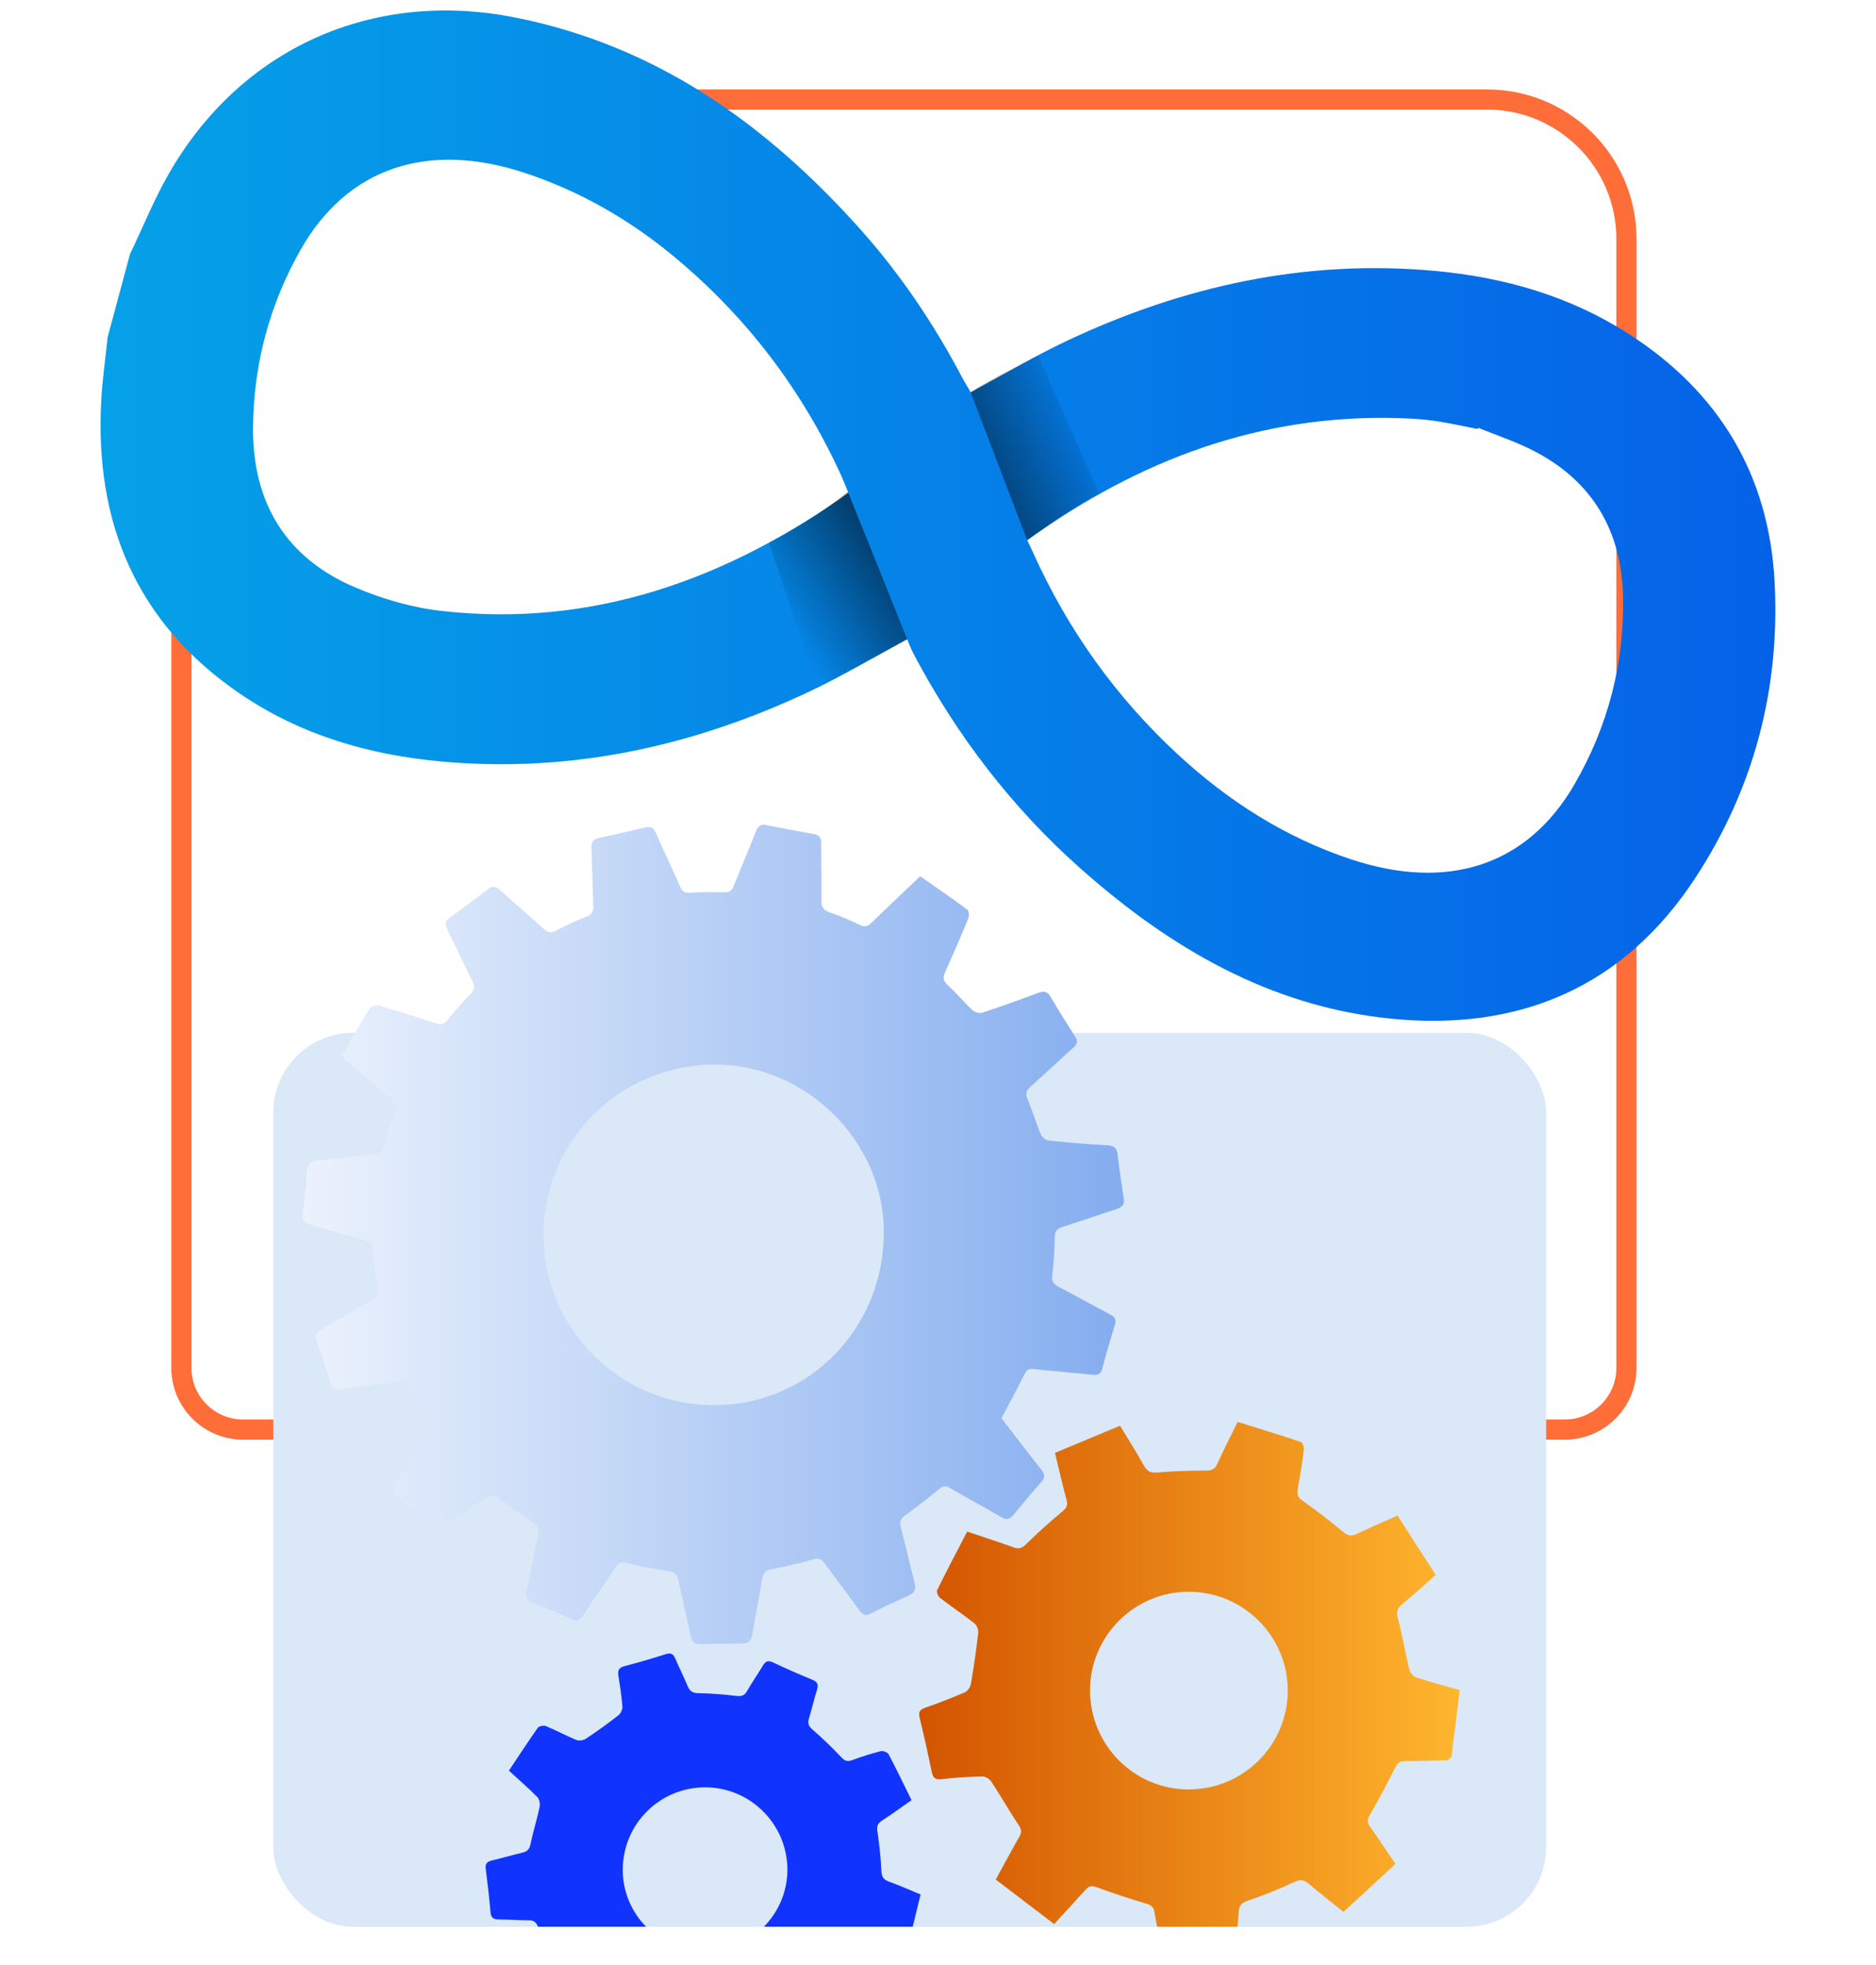 <?xml version="1.0" encoding="UTF-8"?><svg id="Layer_1" xmlns="http://www.w3.org/2000/svg" xmlns:xlink="http://www.w3.org/1999/xlink" viewBox="0 0 95.505 100"><defs><style>.cls-1{fill:#213536;}.cls-2{fill:url(#linear-gradient-2);}.cls-3{fill:#1034fe;}.cls-4{fill:#dae8f7;}.cls-5{fill:url(#linear-gradient-6);}.cls-6{clip-path:url(#clippath-1);}.cls-7{fill:#3b78ff;}.cls-8{stroke:#ff6d38;stroke-miterlimit:10;stroke-width:1.026px;}.cls-8,.cls-9{fill:none;}.cls-10{fill:#fbb5ad;}.cls-11{fill:url(#linear-gradient-5);}.cls-12{clip-path:url(#clippath);}.cls-13{fill:url(#linear-gradient-3);}.cls-14{fill:url(#linear-gradient);}.cls-15{fill:url(#linear-gradient-4);}</style><clipPath id="clippath"><path class="cls-9" d="M104.611-124.737h0c21.329,0,41.041-11.368,51.723-29.829l162.15-280.232H5.913S45.538-175.468,45.538-175.468c4.459,29.179,29.554,50.732,59.072,50.732Z"/></clipPath><linearGradient id="linear-gradient" x1="17.495" y1="-54.27" x2="139.854" y2="-54.27" gradientUnits="userSpaceOnUse"><stop offset="0" stop-color="#05a1e8"/><stop offset="1" stop-color="#0562e8"/></linearGradient><clipPath id="clippath-1"><path class="cls-9" d="M74.664,98.065H17.964c-2.236,0-4.048-1.812-4.048-4.048v-21.448l-7.285-.676v-26.76c0-2.236,1.812-4.048,4.048-4.048h63.986c2.236,0,4.048,1.812,4.048,4.048v48.884c0,2.236-1.812,4.048-4.048,4.048Z"/></clipPath><linearGradient id="linear-gradient-2" x1="15.41" y1="62.835" x2="57.214" y2="62.835" gradientUnits="userSpaceOnUse"><stop offset="0" stop-color="#ebf2fc"/><stop offset="1" stop-color="#84adef"/></linearGradient><linearGradient id="linear-gradient-3" x1="46.792" y1="86.027" x2="74.313" y2="86.027" gradientUnits="userSpaceOnUse"><stop offset="0" stop-color="#d35400"/><stop offset="1" stop-color="#ffb62d"/></linearGradient><linearGradient id="linear-gradient-4" x1="5.122" y1="26.247" x2="90.383" y2="26.247" xlink:href="#linear-gradient"/><linearGradient id="linear-gradient-5" x1="55.561" y1="21.468" x2="44.262" y2="26.457" gradientUnits="userSpaceOnUse"><stop offset="0" stop-color="#000" stop-opacity="0"/><stop offset="1" stop-color="#000"/></linearGradient><linearGradient id="linear-gradient-6" x1="39.966" y1="31.818" x2="49.748" y2="25.509" xlink:href="#linear-gradient-5"/></defs><g class="cls-12"><g><path class="cls-14" d="M69.895-174.553c-4.876,3.657-3.606,19.937-4.739,33.564-.949,11.407-1.299,23.446-.929,35.112,.813,25.601,0,52.014-3.86,66.643-3.86,14.629-42.871,71.926-42.871,71.926l17.474,18.489S71.744,17.25,78.449,2.215c6.705-15.035,18.286-41.855,22.756-77.006,0,0,4.064,43.278,4.064,64.408,0,21.131-1.625,76.396-1.625,76.396h27.226s8.127-55.672,8.94-87.774c.813-32.103-9.977-152.792-9.977-152.792h-59.938Z"/><path class="cls-10" d="M32.917,44.224c-5.648,5.368-11.531,10.544-16.913,16.173-3.515-3.791-7.046-7.566-10.61-11.311,5.469-5.687,11.221-11.084,16.935-16.524,3.529,3.887,7.059,7.774,10.588,11.662Z"/><path class="cls-7" d="M8.769,34.865c8.178,7.028,16.442,13.946,24.691,20.89,2.516-2.893,5.031-5.787,7.546-8.68-8.264-6.956-16.715-13.685-24.908-20.726-2.443,2.839-4.887,5.678-7.33,8.516Z"/><path class="cls-1" d="M6.877,46.17c4.172,4.42,8.337,8.783,12.399,13.257-1.753,4.181-.593,8.587,2.825,11.915,3.418,3.329,15.951,13.215,13.85,17.83-2.102,4.614-3.877,2.625-8.161,.981-4.284-1.644-13.288-7.556-18.432-9.914-5.574-6.714-10.811-13.075-16.275-19.687,.991-3.226,2.045-7.189,4.716-9.43,2.671-2.24,6.057-3.325,9.078-4.953Z"/></g></g><g><g><rect class="cls-4" x="13.916" y="52.57" width="64.796" height="45.496" rx="4.048" ry="4.048"/><g class="cls-6"><g><path class="cls-2" d="M50.981,72.182c.671,.869,1.336,1.75,2.027,2.612,.196,.245,.2,.414-.005,.646-.482,.543-.951,1.099-1.41,1.662-.195,.24-.363,.268-.637,.105-.857-.506-1.739-.971-2.597-1.477-.222-.131-.346-.102-.533,.049-.576,.469-1.16,.93-1.765,1.36-.243,.173-.266,.336-.199,.597,.241,.934,.45,1.876,.695,2.808,.086,.328,.03,.523-.299,.666-.666,.291-1.32,.61-1.973,.929-.228,.112-.361,.061-.509-.144-.593-.82-1.209-1.623-1.803-2.443-.153-.211-.288-.262-.552-.188-.715,.199-1.439,.37-2.168,.51-.285,.055-.396,.176-.442,.445-.161,.951-.353,1.897-.505,2.849-.055,.344-.199,.485-.547,.483-.696-.004-1.392,.007-2.088,.034-.311,.012-.443-.102-.505-.408-.193-.945-.431-1.88-.619-2.826-.063-.317-.193-.437-.514-.484-.718-.107-1.433-.25-2.139-.418-.264-.062-.399-.013-.545,.207-.551,.83-1.131,1.641-1.676,2.475-.163,.249-.31,.305-.578,.184-.663-.299-1.331-.586-2.004-.861-.282-.115-.363-.26-.29-.577,.22-.955,.387-1.922,.594-2.88,.063-.29-.006-.448-.263-.615-.596-.386-1.174-.804-1.734-1.242-.229-.179-.382-.179-.62-.026-.825,.529-1.672,1.026-2.5,1.55-.237,.15-.402,.173-.606-.06-.479-.547-.97-1.084-1.48-1.603-.256-.26-.223-.451-.017-.727,.569-.759,1.097-1.549,1.662-2.311,.184-.249,.219-.427,.033-.706-.369-.551-.711-1.124-1.007-1.716-.162-.323-.347-.374-.67-.325-.953,.147-1.912,.256-2.866,.4-.243,.036-.387,.002-.467-.25-.245-.768-.5-1.532-.76-2.295-.085-.249,.022-.366,.228-.485,.863-.498,1.711-1.022,2.578-1.514,.259-.147,.343-.299,.297-.6-.098-.64-.169-1.286-.208-1.932-.019-.311-.139-.429-.428-.507-.915-.249-1.817-.547-2.734-.79-.346-.092-.455-.251-.414-.595,.088-.737,.155-1.478,.221-2.218,.027-.297,.152-.427,.47-.456,.976-.09,1.948-.228,2.924-.328,.288-.029,.433-.12,.511-.427,.15-.596,.344-1.185,.568-1.758,.108-.278,.049-.428-.162-.604-.803-.668-1.594-1.349-2.388-2.026-.046-.04-.081-.093-.17-.198,.469-.805,.935-1.628,1.435-2.43,.063-.101,.328-.158,.465-.119,.972,.281,1.939,.582,2.899,.901,.274,.091,.426,.034,.602-.185,.357-.443,.73-.875,1.132-1.277,.228-.228,.265-.409,.119-.698-.443-.874-.849-1.767-1.288-2.644-.122-.243-.107-.395,.118-.558,.666-.482,1.326-.973,1.977-1.474,.241-.185,.406-.13,.612,.058,.726,.659,1.474,1.294,2.199,1.955,.214,.195,.381,.249,.657,.1,.5-.269,1.021-.505,1.549-.714,.272-.108,.347-.254,.335-.531-.042-.98-.049-1.961-.094-2.941-.014-.311,.085-.462,.389-.527,.788-.169,1.574-.35,2.358-.539,.287-.069,.423,.035,.538,.297,.4,.912,.831,1.811,1.234,2.722,.105,.238,.234,.326,.501,.31,.584-.033,1.171-.044,1.755-.025,.277,.009,.382-.103,.475-.337,.368-.926,.765-1.84,1.127-2.768,.106-.27,.24-.373,.526-.316,.806,.162,1.613,.319,2.423,.458,.302,.052,.371,.215,.37,.49-.002,.965,.03,1.93,.011,2.895-.007,.35,.12,.495,.435,.605,.522,.181,1.033,.398,1.531,.638,.245,.118,.389,.08,.574-.101,.803-.783,1.621-1.551,2.491-2.379,.811,.568,1.615,1.121,2.4,1.701,.083,.061,.102,.311,.052,.432-.379,.921-.774,1.836-1.184,2.744-.121,.268-.107,.439,.123,.652,.441,.407,.826,.873,1.264,1.283,.115,.108,.365,.178,.508,.131,.946-.311,1.884-.648,2.816-.999,.297-.112,.486-.102,.661,.199,.398,.683,.821,1.351,1.247,2.016,.148,.232,.112,.381-.092,.563-.733,.652-1.442,1.33-2.174,1.982-.217,.193-.286,.35-.16,.643,.249,.58,.424,1.191,.668,1.773,.061,.146,.259,.315,.41,.331,.991,.106,1.985,.187,2.98,.244,.323,.018,.487,.109,.527,.446,.089,.753,.196,1.505,.313,2.255,.048,.311-.07,.45-.362,.542-.919,.291-1.827,.619-2.747,.909-.283,.089-.399,.212-.403,.526-.008,.647-.047,1.297-.127,1.939-.039,.315,.067,.451,.323,.584,.883,.461,1.751,.951,2.635,1.41,.243,.126,.311,.262,.231,.522-.226,.74-.446,1.483-.642,2.232-.08,.306-.247,.339-.52,.31-.991-.106-1.985-.182-2.976-.289-.247-.027-.357,.046-.467,.268-.363,.735-.758,1.455-1.166,2.228Zm-14.668-17.999c-4.829,.05-8.688,3.951-8.642,8.74,.046,4.802,3.977,8.65,8.783,8.595,4.805-.054,8.582-3.981,8.54-8.879-.04-4.624-4.023-8.503-8.681-8.456Z"/><path class="cls-13" d="M50.694,95.662c.411-.751,.796-1.474,1.203-2.184,.128-.224,.107-.368-.039-.588-.481-.722-.91-1.478-1.386-2.203-.089-.136-.302-.274-.455-.27-.695,.015-1.392,.056-2.082,.138-.338,.04-.44-.078-.502-.377-.189-.913-.389-1.824-.611-2.73-.071-.289-.02-.424,.271-.526,.686-.241,1.366-.502,2.032-.792,.141-.061,.277-.272,.305-.433,.146-.855,.269-1.715,.368-2.576,.018-.158-.062-.397-.182-.491-.571-.45-1.177-.854-1.754-1.298-.1-.077-.199-.307-.155-.395,.488-.991,1.003-1.967,1.531-2.985,.802,.271,1.58,.522,2.348,.8,.272,.099,.433,.06,.651-.155,.593-.588,1.22-1.146,1.862-1.681,.221-.184,.267-.326,.194-.595-.211-.774-.386-1.558-.584-2.374,1.097-.458,2.173-.907,3.31-1.382,.407,.673,.831,1.334,1.21,2.02,.172,.312,.358,.392,.712,.36,.817-.072,1.639-.095,2.46-.096,.296-0,.45-.073,.574-.348,.317-.704,.671-1.392,1.031-2.13,1.093,.341,2.163,.666,3.222,1.023,.088,.03,.165,.275,.148,.408-.086,.674-.194,1.346-.316,2.014-.049,.272,.033,.411,.264,.574,.708,.501,1.398,1.031,2.063,1.587,.233,.195,.4,.23,.667,.103,.67-.32,1.353-.612,2.091-.943,.642,.997,1.279,1.987,1.945,3.021-.575,.507-1.131,1.018-1.712,1.498-.255,.21-.301,.388-.212,.72,.229,.852,.371,1.727,.577,2.585,.038,.158,.19,.361,.333,.408,.719,.237,1.452,.429,2.237,.654-.068,.56-.134,1.102-.201,1.644-.065,.518-.145,1.034-.193,1.553-.025,.275-.129,.381-.413,.38-.664-.002-1.329,.038-1.993,.036-.263-.001-.373,.102-.488,.334-.408,.818-.838,1.626-1.296,2.418-.135,.233-.13,.377,.018,.585,.429,.606,.838,1.226,1.293,1.898-.871,.802-1.737,1.6-2.645,2.436-.602-.484-1.199-.944-1.772-1.431-.25-.212-.437-.226-.747-.08-.756,.355-1.537,.663-2.326,.935-.309,.107-.466,.204-.487,.559-.044,.738-.148,1.472-.232,2.242-1.14,.057-2.243,.121-3.346,.153-.1,.003-.268-.186-.297-.312-.159-.677-.294-1.36-.415-2.044-.044-.252-.15-.359-.403-.434-.846-.251-1.686-.528-2.515-.831-.244-.089-.4-.097-.578,.102-.526,.589-1.065,1.167-1.612,1.764-1.069-.815-2.006-1.53-2.972-2.267Zm9.81-14.646c-2.761,.007-5.008,2.254-5.011,5.013-.003,2.791,2.245,5.049,5.025,5.048,2.785-.001,5.04-2.255,5.041-5.038,.001-2.77-2.274-5.031-5.054-5.024Z"/><path class="cls-3" d="M41.104,104.932c-.455-.461-.863-.902-1.306-1.306-.118-.107-.359-.166-.516-.129-.691,.162-1.375,.354-2.053,.566-.141,.044-.313,.197-.35,.333-.159,.576-.273,1.165-.417,1.807-.908-.055-1.803-.102-2.696-.177-.08-.007-.193-.187-.207-.297-.066-.533-.082-1.073-.165-1.604-.025-.157-.179-.348-.326-.423-.604-.308-1.222-.592-1.848-.851-.151-.062-.401-.06-.527,.027-.506,.347-.982,.739-1.507,1.144-.697-.663-1.379-1.314-2.097-1.997,.363-.518,.7-1.03,1.07-1.516,.189-.248,.206-.43,.047-.715-.307-.55-.565-1.129-.806-1.712-.101-.243-.22-.346-.481-.345-.506,0-1.012-.038-1.518-.042-.259-.002-.404-.064-.429-.362-.063-.74-.15-1.479-.244-2.216-.033-.26,.07-.367,.31-.424,.523-.124,1.039-.276,1.562-.399,.245-.058,.354-.174,.408-.435,.13-.633,.328-1.251,.463-1.883,.034-.16-.011-.405-.118-.513-.452-.459-.942-.881-1.445-1.342,.499-.748,.97-1.475,1.471-2.181,.062-.087,.303-.132,.415-.086,.525,.218,1.027,.492,1.553,.707,.134,.054,.36,.016,.485-.067,.564-.376,1.116-.773,1.651-1.19,.116-.09,.213-.298,.203-.442-.039-.519-.118-1.037-.203-1.551-.046-.28,.012-.433,.315-.511,.704-.182,1.401-.389,2.095-.608,.247-.078,.376-.029,.478,.21,.204,.48,.442,.946,.644,1.427,.105,.251,.242,.342,.53,.347,.646,.01,1.293,.066,1.935,.141,.255,.029,.41-.006,.544-.238,.253-.438,.544-.854,.802-1.288,.134-.225,.26-.307,.53-.178,.656,.314,1.324,.602,1.996,.88,.256,.106,.329,.233,.243,.503-.153,.482-.263,.977-.41,1.461-.074,.241-.032,.389,.171,.566,.512,.445,1.003,.917,1.468,1.41,.183,.194,.319,.242,.567,.15,.474-.176,.958-.329,1.447-.454,.116-.029,.344,.056,.397,.154,.399,.754,.767,1.524,1.17,2.34-.511,.355-1.006,.716-1.518,1.049-.223,.145-.255,.297-.218,.551,.095,.655,.173,1.316,.198,1.977,.012,.325,.112,.473,.411,.578,.52,.183,1.023,.413,1.588,.645-.217,.886-.421,1.757-.657,2.62-.023,.084-.24,.168-.362,.162-.505-.027-1.008-.112-1.512-.122-.156-.003-.367,.123-.465,.255-.413,.557-.777,1.151-1.194,1.705-.156,.208-.198,.351-.066,.583,.288,.507,.547,1.03,.839,1.586-.778,.571-1.539,1.13-2.344,1.722Zm-5.22-13.962c-2.316,.009-4.182,1.885-4.181,4.204,.001,2.294,1.899,4.166,4.224,4.164,2.268-.002,4.166-1.911,4.159-4.183-.008-2.314-1.895-4.194-4.201-4.185Z"/></g></g></g><path class="cls-8" d="M78.712,72.761h.949c1.734,0,3.139-1.405,3.139-3.139V12.165c0-3.921-3.179-7.1-7.1-7.1H16.335c-3.921,0-7.1,3.179-7.1,7.1v57.457c0,1.734,1.405,3.139,3.139,3.139h1.543"/><g><path class="cls-15" d="M6.621,12.929c.651-1.361,1.218-2.77,1.966-4.076C12.261,2.443,18.962-.546,26.213,.888c7.186,1.422,12.785,5.421,17.562,10.756,2.072,2.314,3.793,4.88,5.239,7.628,.128,.243,.24,.395,.401,.697,1.743-.94,3.216-1.826,4.859-2.603,5.953-2.813,12.198-4.187,18.805-3.575,3.517,.326,6.843,1.279,9.842,3.207,4.601,2.957,7.137,7.175,7.423,12.627,.285,5.429-1.055,10.506-4.033,15.054-3.644,5.566-8.965,7.822-15.491,7.169-6.171-.618-11.267-3.611-15.814-7.645-3.505-3.11-6.307-6.781-8.496-10.921-.129-.243-.223-.505-.329-.749-1.718,.927-3.283,1.865-4.926,2.642-5.953,2.814-12.198,4.187-18.805,3.581-3.665-.336-7.13-1.341-10.2-3.426-5.299-3.598-7.451-8.72-7.092-15.003,.06-1.057,.211-2.109,.321-3.163,.38-1.412,.76-2.824,1.14-4.236Zm36.572,12.167c-.146-.357-.243-.617-.358-.869-1.99-4.368-4.822-8.098-8.516-11.162-2.268-1.881-4.78-3.33-7.593-4.261-4.946-1.637-9.046-.281-11.422,3.907-1.581,2.787-2.393,5.82-2.422,9.025-.035,3.836,1.663,6.669,5.231,8.175,1.382,.583,2.887,1.019,4.373,1.185,7.68,.856,14.439-1.581,20.707-5.999Zm32.062-3.325c-.009,.021-.019,.042-.028,.063-.662-.129-1.321-.274-1.987-.382-.47-.076-.948-.122-1.424-.146-7.021-.353-13.268,1.819-18.967,5.802-.201,.141-.556,.385-.556,.385,0,0,.194,.397,.308,.65,1.766,3.923,4.217,7.352,7.375,10.268,2.565,2.369,5.451,4.21,8.791,5.322,4.921,1.637,8.979,.339,11.382-3.803,1.712-2.951,2.552-6.176,2.476-9.592-.072-3.26-1.507-5.778-4.426-7.33-.936-.498-1.961-.83-2.945-1.237Z"/><path class="cls-11" d="M49.415,19.97l2.877,7.523s2.661-1.958,3.679-2.351l-3.117-7.061s-2.528,1.278-3.44,1.889Z"/><path class="cls-5" d="M46.183,32.534l-3.01-7.49s-1.765,1.414-4.017,2.572l2.436,7.4s3.327-1.744,4.592-2.481Z"/></g></g></svg>